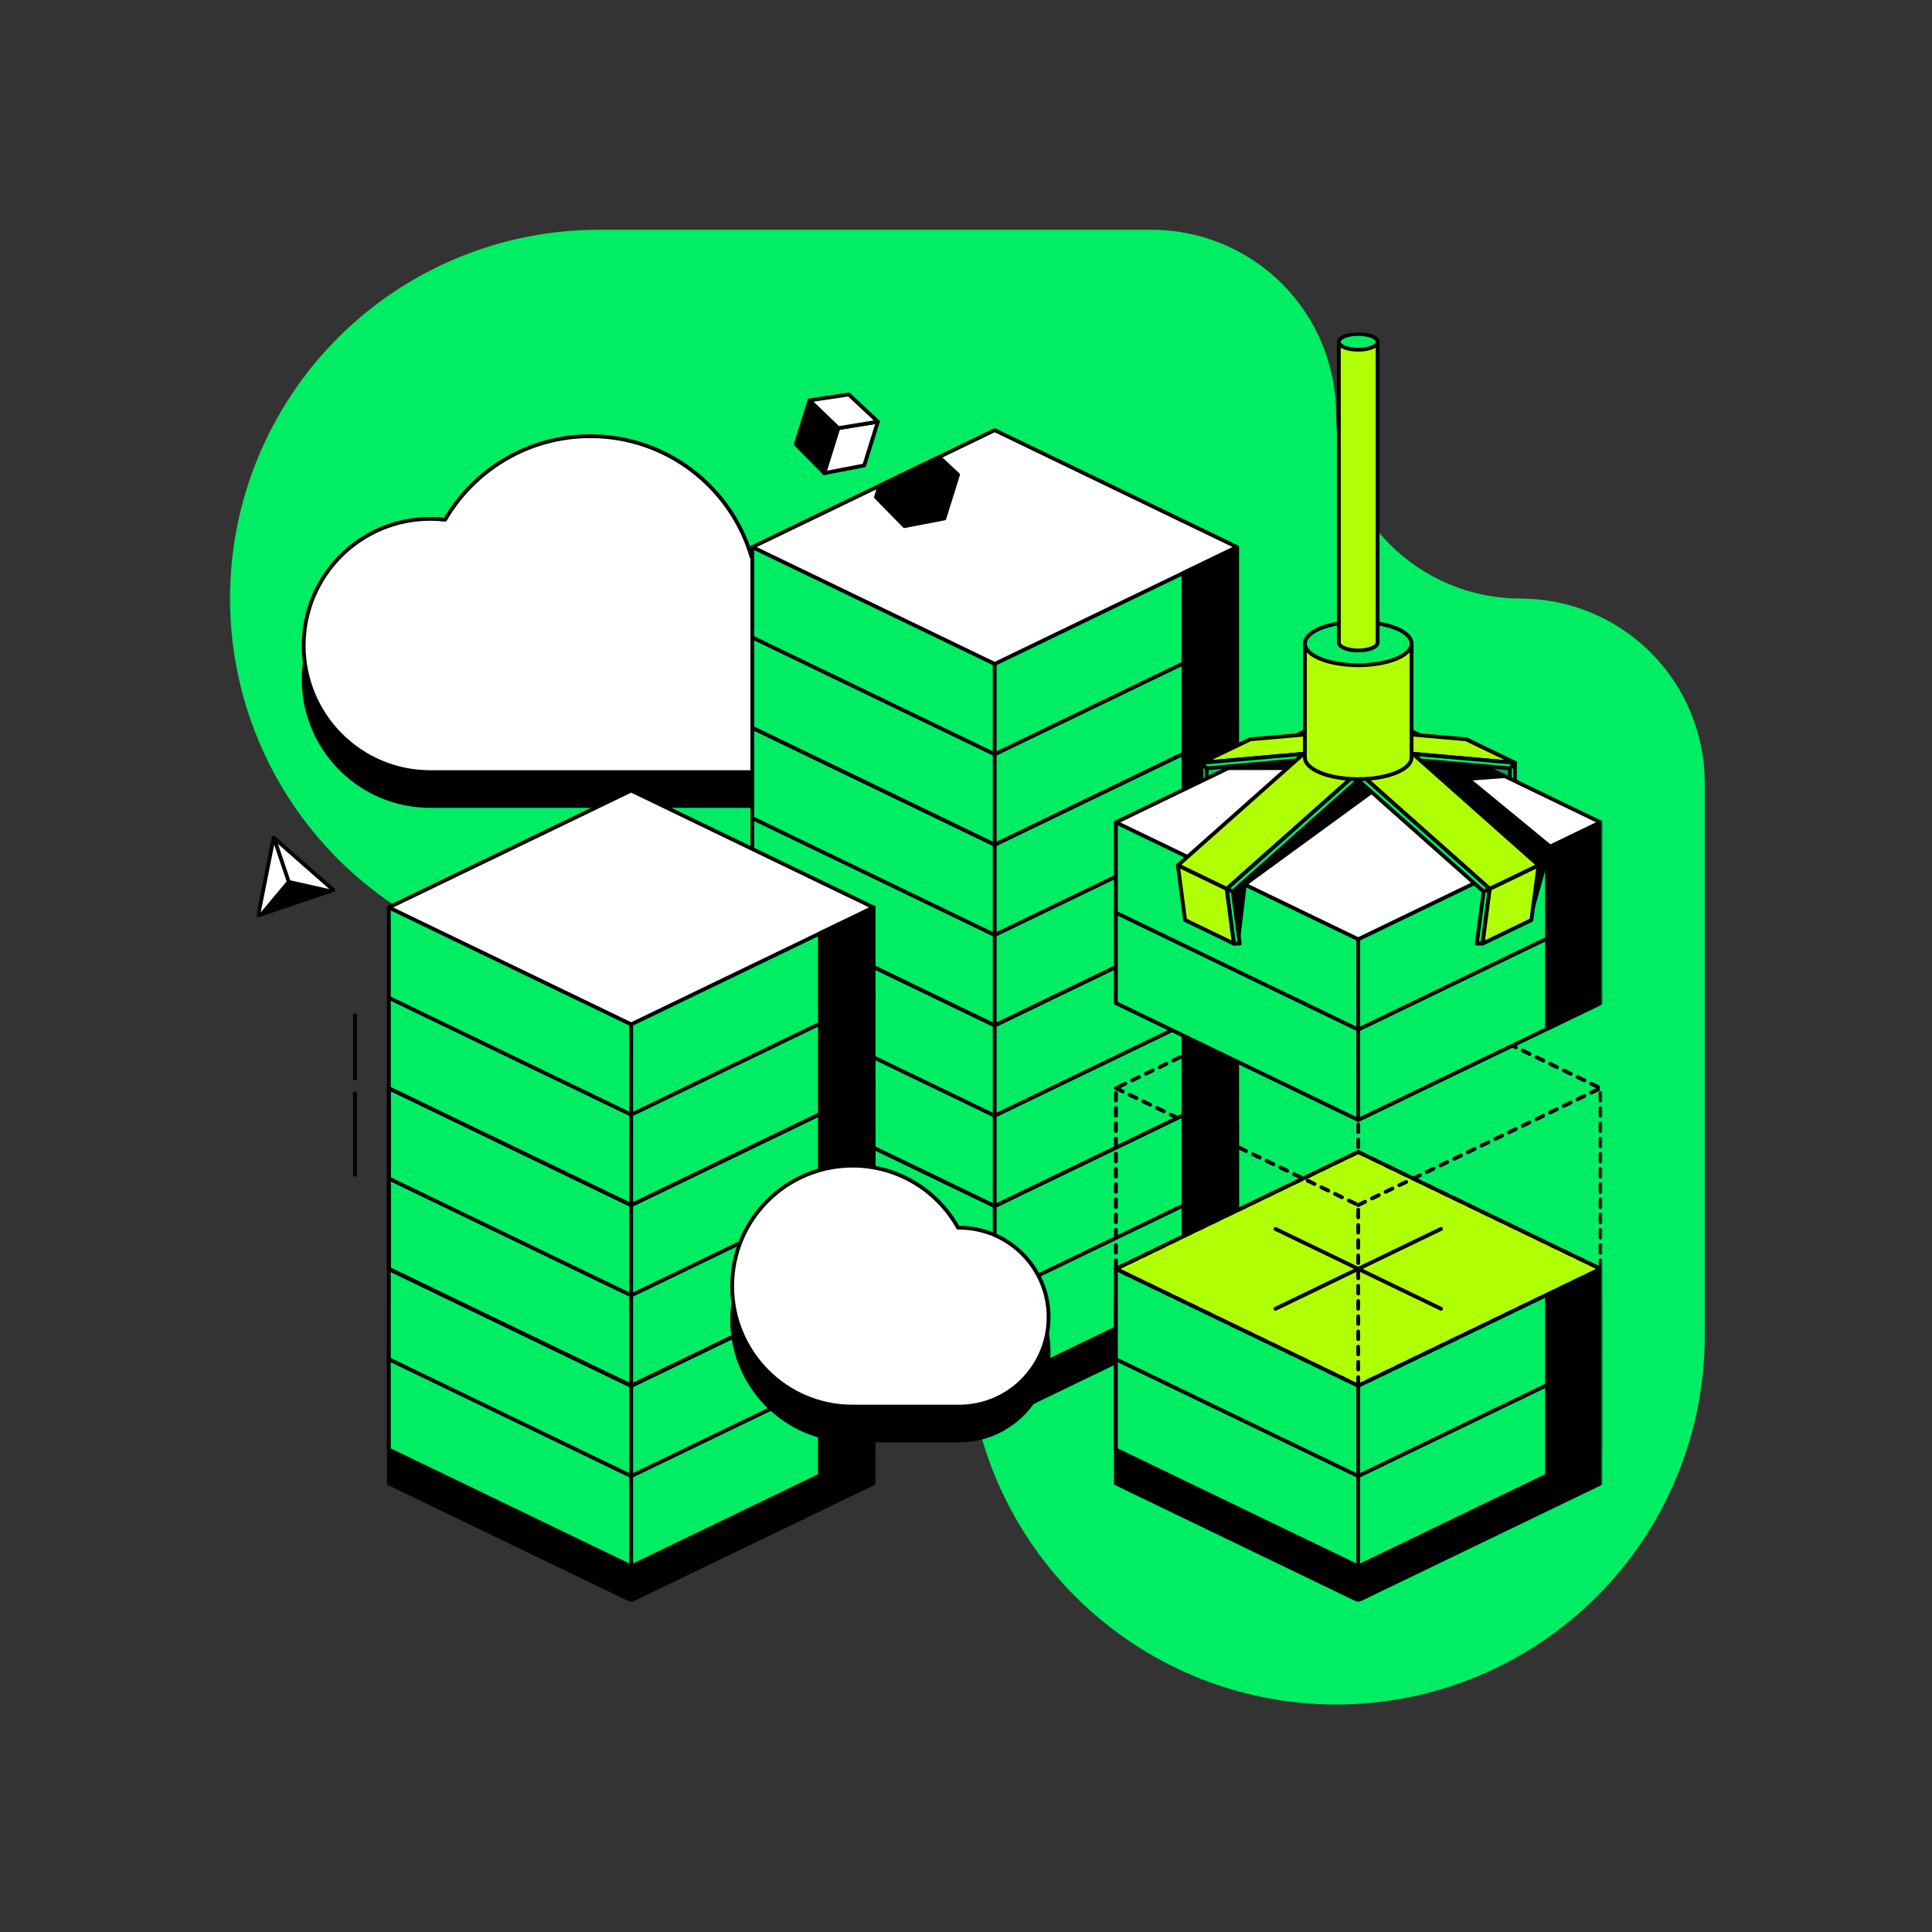 <?xml version="1.0" encoding="utf-8"?>
<svg xmlns="http://www.w3.org/2000/svg" width="696" height="696" viewBox="0 0 696 696" fill="none">
<rect x="0" y="0" width="696" height="696" fill="#333333" stroke="none"/>
<g clip-path="url(#clip0_580_78)">
<path d="M481.312 149.236C481.318 166.843 488.316 183.728 500.768 196.178C513.221 208.628 530.108 215.625 547.718 215.632C565.329 215.635 582.219 222.63 594.674 235.081C607.129 247.531 614.13 264.418 614.135 282.027V481.226C614.135 516.451 600.14 550.232 575.229 575.14C550.317 600.048 516.531 614.041 481.3 614.041C446.07 614.041 412.283 600.048 387.372 575.14C362.461 550.232 348.466 516.451 348.466 481.226C348.459 446.014 334.472 412.246 309.578 387.339C284.683 362.434 250.917 348.427 215.7 348.4C180.469 348.4 146.683 334.406 121.771 309.5C96.86 284.592 82.865 250.809 82.865 215.585C82.865 180.36 96.86 146.579 121.771 121.671C146.683 96.763 180.469 82.77 215.7 82.77H414.929C432.546 82.786 449.436 89.796 461.885 102.26C474.333 114.724 481.322 131.621 481.312 149.236Z" fill="#00ED64"/>
<mask id="mask0_580_78" style="mask-type:luminance" maskUnits="userSpaceOnUse" x="92" y="119" width="486" height="459">
<path d="M577.165 119.74H92.45V577.071H577.165V119.74Z" fill="white"/>
</mask>
<g mask="url(#mask0_580_78)">
<path d="M270.744 212.831C263.394 187.693 240.178 169.326 212.661 169.326C190.328 169.326 170.827 181.419 160.34 199.413C158.597 199.209 156.829 199.096 155.029 199.096C129.832 199.096 109.402 219.524 109.402 244.719C109.402 269.914 129.832 290.342 155.029 290.342H270.506C291.91 290.342 309.259 272.995 309.259 251.592C309.259 230.191 292.033 212.979 270.744 212.842V212.831Z" fill="black" stroke="black" stroke-width="1.369" stroke-linecap="round" stroke-linejoin="round"/>
<path d="M270.744 200.648C263.394 175.509 240.178 157.142 212.661 157.142C190.328 157.142 170.827 169.236 160.34 187.23C158.597 187.025 156.829 186.912 155.029 186.912C129.832 186.912 109.402 207.34 109.402 232.535C109.402 257.731 129.832 278.159 155.029 278.159H270.506C291.91 278.159 309.259 260.81 309.259 239.409C309.259 218.008 292.033 200.795 270.744 200.659V200.648Z" fill="white" stroke="black" stroke-width="1.369" stroke-linecap="round" stroke-linejoin="round"/>
<path d="M358.339 362.452L271.039 404.565V469.665L358.339 511.766L445.64 469.665V404.565L358.339 362.452Z" fill="black" stroke="black" stroke-width="1.369" stroke-linecap="round" stroke-linejoin="round"/>
<path d="M358.339 350.258L271.039 392.371V457.47L358.339 499.572L445.64 457.47V392.371L358.339 350.258Z" fill="#00ED64"/>
<path d="M445.64 392.371L358.339 434.483L271.039 392.371L358.339 350.258L445.64 392.371Z" fill="white"/>
<path d="M358.339 350.258L271.039 392.371V457.47L358.339 499.572L445.64 457.47V392.371L358.339 350.258Z" stroke="black" stroke-width="1.369" stroke-linecap="round" stroke-linejoin="round"/>
<path d="M271.039 392.369L358.339 434.482V499.571" stroke="black" stroke-width="1.369" stroke-linecap="round" stroke-linejoin="round"/>
<path d="M358.341 434.482L445.642 392.369" stroke="black" stroke-width="1.369" stroke-linecap="round" stroke-linejoin="round"/>
<path d="M271.039 424.914L358.339 467.026C358.339 467.026 442.402 426.476 445.64 424.914" stroke="black" stroke-width="1.369" stroke-linecap="round" stroke-linejoin="round"/>
<path d="M426.334 466.789L445.642 457.47V392.369L426.334 401.69V466.789Z" fill="black" stroke="black" stroke-width="1.369" stroke-linecap="round" stroke-linejoin="round"/>
<path d="M358.339 285.157L271.039 327.27V392.37L358.339 434.482L445.64 392.37V327.27L358.339 285.157Z" fill="#00ED64"/>
<path d="M445.64 327.27L358.339 369.383L271.039 327.27L358.339 285.157L445.64 327.27Z" fill="white"/>
<path d="M358.339 285.157L271.039 327.27V392.37L358.339 434.482L445.64 392.37V327.27L358.339 285.157Z" stroke="black" stroke-width="1.369" stroke-linecap="round" stroke-linejoin="round"/>
<path d="M271.039 327.27L358.339 369.384V434.483" stroke="black" stroke-width="1.369" stroke-linecap="round" stroke-linejoin="round"/>
<path d="M358.341 369.384L445.642 327.27" stroke="black" stroke-width="1.369" stroke-linecap="round" stroke-linejoin="round"/>
<path d="M271.039 359.825L358.339 401.937C358.339 401.937 442.402 361.387 445.64 359.825" stroke="black" stroke-width="1.369" stroke-linecap="round" stroke-linejoin="round"/>
<path d="M426.334 401.69L445.642 392.371V327.27L426.334 336.59V401.69Z" fill="black" stroke="black" stroke-width="1.369" stroke-linecap="round" stroke-linejoin="round"/>
<path d="M358.339 220.068L271.039 262.17V327.269L358.339 369.384L445.64 327.269V262.17L358.339 220.068Z" fill="#00ED64"/>
<path d="M445.64 262.17L358.339 304.282L271.039 262.17L358.339 220.068L445.64 262.17Z" fill="white"/>
<path d="M358.339 220.068L271.039 262.17V327.269L358.339 369.384L445.64 327.269V262.17L358.339 220.068Z" stroke="black" stroke-width="1.369" stroke-linecap="round" stroke-linejoin="round"/>
<path d="M271.039 262.17L358.339 304.283V369.382" stroke="black" stroke-width="1.369" stroke-linecap="round" stroke-linejoin="round"/>
<path d="M358.341 304.283L445.642 262.17" stroke="black" stroke-width="1.369" stroke-linecap="round" stroke-linejoin="round"/>
<path d="M271.039 294.725L358.339 336.838C358.339 336.838 442.402 296.287 445.64 294.725" stroke="black" stroke-width="1.369" stroke-linecap="round" stroke-linejoin="round"/>
<path d="M426.334 336.589L445.642 327.27V262.17L426.334 271.489V336.589Z" fill="black" stroke="black" stroke-width="1.369" stroke-linecap="round" stroke-linejoin="round"/>
<path d="M358.339 154.968L271.039 197.081V262.17L358.339 304.283L445.64 262.17V197.081L358.339 154.968Z" fill="#00ED64"/>
<path d="M445.64 197.081L358.339 239.182L271.039 197.081L358.339 154.968L445.64 197.081Z" fill="white"/>
<path d="M358.339 154.968L271.039 197.081V262.17L358.339 304.283L445.64 262.17V197.081L358.339 154.968Z" stroke="black" stroke-width="1.369" stroke-linecap="round" stroke-linejoin="round"/>
<path d="M271.039 197.081L358.339 239.183V304.283" stroke="black" stroke-width="1.369" stroke-linecap="round" stroke-linejoin="round"/>
<path d="M358.341 239.183L445.642 197.081" stroke="black" stroke-width="1.369" stroke-linecap="round" stroke-linejoin="round"/>
<path d="M271.039 229.625L358.339 271.738C358.339 271.738 442.402 231.188 445.64 229.625" stroke="black" stroke-width="1.369" stroke-linecap="round" stroke-linejoin="round"/>
<path d="M426.334 271.489L445.642 262.17V197.081L426.334 206.402V271.489Z" fill="black" stroke="black" stroke-width="1.369" stroke-linecap="round" stroke-linejoin="round"/>
<path d="M489.297 427.189L401.995 469.291V534.391L489.297 576.504L576.598 534.391V469.291L489.297 427.189Z" fill="black" stroke="black" stroke-width="1.369" stroke-linecap="round" stroke-linejoin="round"/>
<path d="M489.297 414.995L401.995 457.107V522.196L489.297 564.309L576.598 522.196V457.107L489.297 414.995Z" fill="#00ED64"/>
<path d="M576.598 457.107L489.297 499.209L401.995 457.107L489.297 414.995L576.598 457.107Z" fill="white"/>
<path d="M489.297 463.2L401.995 457.108V522.197L489.297 564.309L576.598 522.197V457.108L489.297 463.2Z" stroke="black" stroke-width="1.369" stroke-linecap="round" stroke-linejoin="round"/>
<path d="M489.298 499.209V564.309" stroke="black" stroke-width="1.369" stroke-linecap="round" stroke-linejoin="round"/>
<path d="M401.995 489.65L489.297 531.763C489.297 531.763 573.36 491.214 576.598 489.65" stroke="black" stroke-width="1.369" stroke-linecap="round" stroke-linejoin="round"/>
<path d="M557.291 531.516L576.6 522.197V457.108L557.291 466.416V531.516Z" fill="black" stroke="black" stroke-width="1.369" stroke-linecap="round" stroke-linejoin="round"/>
<path d="M576.598 457.107L489.297 499.209L401.995 457.107L489.297 414.995L576.598 457.107Z" fill="#B1FF05" stroke="black" stroke-width="1.369" stroke-linecap="round" stroke-linejoin="round"/>
<path d="M296.927 170.435L286.689 159.995L291.616 144.233L301.989 154.22L296.927 170.435Z" fill="black" stroke="black" stroke-width="1.369" stroke-linecap="round" stroke-linejoin="round"/>
<path d="M296.96 170.448L311.332 167.684L316.246 151.921L302.022 154.231L296.96 170.448Z" fill="white" stroke="black" stroke-width="1.369" stroke-linecap="round" stroke-linejoin="round"/>
<path d="M305.783 142.104L291.616 144.233L302.023 154.232L316.247 151.922L305.783 142.104Z" fill="white" stroke="black" stroke-width="1.369" stroke-linecap="round" stroke-linejoin="round"/>
<path d="M489.297 349.895L401.995 392.008V457.108L489.297 499.209L576.598 457.108V392.008L489.297 349.895Z" stroke="black" stroke-width="1.369" stroke-linecap="round" stroke-linejoin="round" stroke-dasharray="2.74 2.74"/>
<path d="M401.995 392.007L489.298 434.12V499.209" stroke="black" stroke-width="1.369" stroke-linecap="round" stroke-linejoin="round" stroke-dasharray="2.74 2.74"/>
<path d="M489.298 434.12L576.598 392.007" stroke="black" stroke-width="1.369" stroke-linecap="round" stroke-linejoin="round" stroke-dasharray="2.74 2.74"/>
<path d="M432.845 274.819L450.42 266.336L452.356 275.395L434.781 283.866L432.845 274.819Z" fill="#00C954" stroke="black" stroke-width="1.369" stroke-linecap="round" stroke-linejoin="round"/>
<path d="M432.845 274.819L434.678 276.789V283.572L432.845 281.59V274.819Z" fill="#00ED64" stroke="black" stroke-width="1.369" stroke-linecap="round" stroke-linejoin="round"/>
<path d="M545.751 274.819L528.186 266.336L526.239 275.395L543.814 283.866L545.751 274.819Z" fill="#00A564" stroke="black" stroke-width="1.369" stroke-linecap="round" stroke-linejoin="round"/>
<path d="M545.752 274.819L543.917 276.789V283.572L545.752 281.59V274.819Z" fill="#00ED64" stroke="black" stroke-width="1.369" stroke-linecap="round" stroke-linejoin="round"/>
<path d="M489.297 254.14L401.995 296.253V361.353L489.297 403.467L576.598 361.353V296.253L489.297 254.14Z" fill="#00ED64"/>
<path d="M576.598 296.253L489.297 338.366L401.995 296.253L489.297 254.14L576.598 296.253Z" fill="white"/>
<path d="M489.297 254.14L401.995 296.253V361.353L489.297 403.467L576.598 361.353V296.253L489.297 254.14Z" stroke="black" stroke-width="1.369" stroke-linecap="round" stroke-linejoin="round"/>
<path d="M401.995 296.253L489.298 338.366V403.466" stroke="black" stroke-width="1.369" stroke-linecap="round" stroke-linejoin="round"/>
<path d="M489.298 338.366L576.598 296.253" stroke="black" stroke-width="1.369" stroke-linecap="round" stroke-linejoin="round"/>
<path d="M401.995 328.799L489.297 370.912C489.297 370.912 573.36 330.362 576.598 328.799" stroke="black" stroke-width="1.369" stroke-linecap="round" stroke-linejoin="round"/>
<path d="M557.291 370.672L576.6 361.353V296.253L557.291 305.573V370.672Z" fill="black" stroke="black" stroke-width="1.369" stroke-linecap="round" stroke-linejoin="round"/>
<path d="M432.845 274.819L450.42 266.338L488.017 263.021L470.442 271.491L432.845 274.819Z" fill="#B1FF05" stroke="black" stroke-width="1.369" stroke-linecap="round" stroke-linejoin="round"/>
<path d="M432.845 274.819L434.678 276.79L472.276 273.471L470.442 271.489L432.845 274.819Z" fill="#00ED64" stroke="black" stroke-width="1.369" stroke-linecap="round" stroke-linejoin="round"/>
<path d="M545.75 274.819L528.186 266.338L490.589 263.021L508.152 271.491L545.75 274.819Z" fill="#B1FF05" stroke="black" stroke-width="1.369" stroke-linecap="round" stroke-linejoin="round"/>
<path d="M545.752 274.819L543.917 276.79L506.331 273.471L508.153 271.489L545.752 274.819Z" fill="#00ED64" stroke="black" stroke-width="1.369" stroke-linecap="round" stroke-linejoin="round"/>
<path d="M227.383 427.189L140.08 469.291V534.391L227.383 576.504L314.683 534.391V469.291L227.383 427.189Z" fill="black" stroke="black" stroke-width="1.369" stroke-linecap="round" stroke-linejoin="round"/>
<path d="M227.383 414.995L140.08 457.107V522.196L227.383 564.309L314.683 522.196V457.107L227.383 414.995Z" fill="#00ED64"/>
<path d="M314.683 457.107L227.383 499.209L140.08 457.107L227.383 414.995L314.683 457.107Z" fill="white" stroke="black" stroke-width="1.369" stroke-linecap="round" stroke-linejoin="round"/>
<path d="M227.383 414.995L140.08 457.107V522.196L227.383 564.309L314.683 522.196V457.107L227.383 414.995Z" stroke="black" stroke-width="1.369" stroke-linecap="round" stroke-linejoin="round"/>
<path d="M140.08 457.108L227.383 499.21V564.309" stroke="black" stroke-width="1.369" stroke-linecap="round" stroke-linejoin="round"/>
<path d="M227.383 499.21L314.684 457.108" stroke="black" stroke-width="1.369" stroke-linecap="round" stroke-linejoin="round"/>
<path d="M140.08 489.65L227.383 531.763C227.383 531.763 311.444 491.214 314.683 489.65" stroke="black" stroke-width="1.369" stroke-linecap="round" stroke-linejoin="round"/>
<path d="M295.374 531.516L314.684 522.197V457.108L295.374 466.416V531.516Z" fill="black" stroke="black" stroke-width="1.369" stroke-linecap="round" stroke-linejoin="round"/>
<path d="M227.383 349.895L140.08 392.008V457.108L227.383 499.209L314.683 457.108V392.008L227.383 349.895Z" fill="#00ED64" stroke="black" stroke-width="1.369" stroke-linecap="round" stroke-linejoin="round"/>
<path d="M314.683 392.008L227.383 434.121L140.08 392.008L227.383 349.895L314.683 392.008Z" fill="white" stroke="black" stroke-width="1.369" stroke-linecap="round" stroke-linejoin="round"/>
<path d="M227.383 349.895L140.08 392.008V457.108L227.383 499.209L314.683 457.108V392.008L227.383 349.895Z" stroke="black" stroke-width="1.369" stroke-linecap="round" stroke-linejoin="round"/>
<path d="M140.08 392.007L227.383 434.12V499.209" stroke="black" stroke-width="1.369" stroke-linecap="round" stroke-linejoin="round"/>
<path d="M227.383 434.12L314.684 392.007" stroke="black" stroke-width="1.369" stroke-linecap="round" stroke-linejoin="round"/>
<path d="M140.08 424.551L227.383 466.664C227.383 466.664 311.444 426.114 314.683 424.551" stroke="black" stroke-width="1.369" stroke-linecap="round" stroke-linejoin="round"/>
<path d="M295.374 466.415L314.684 457.107V392.007L295.374 401.326V466.415Z" fill="black" stroke="black" stroke-width="1.369" stroke-linecap="round" stroke-linejoin="round"/>
<path d="M227.383 284.794L140.08 326.907V392.006L227.383 434.119L314.683 392.006V326.907L227.383 284.794Z" fill="#00ED64"/>
<path d="M314.683 326.907L227.383 369.019L140.08 326.907L227.383 284.794L314.683 326.907Z" fill="white"/>
<path d="M227.383 284.794L140.08 326.907V392.006L227.383 434.119L314.683 392.006V326.907L227.383 284.794Z" stroke="black" stroke-width="1.369" stroke-linecap="round" stroke-linejoin="round"/>
<path d="M140.08 326.908L227.383 369.02V434.12" stroke="black" stroke-width="1.369" stroke-linecap="round" stroke-linejoin="round"/>
<path d="M227.383 369.02L314.684 326.908" stroke="black" stroke-width="1.369" stroke-linecap="round" stroke-linejoin="round"/>
<path d="M140.08 359.451L227.383 401.564C227.383 401.564 311.444 361.015 314.683 359.451" stroke="black" stroke-width="1.369" stroke-linecap="round" stroke-linejoin="round"/>
<path d="M295.374 401.327L314.684 392.007V326.908L295.374 336.227V401.327Z" fill="black" stroke="black" stroke-width="1.369" stroke-linecap="round" stroke-linejoin="round"/>
<path d="M127.885 388.417V365.873" stroke="black" stroke-width="1.369" stroke-linecap="square" stroke-linejoin="round"/>
<path d="M127.885 423.158V393.966" stroke="black" stroke-width="1.369" stroke-linecap="square" stroke-linejoin="round"/>
<path d="M494.621 273.414L477.056 264.944L424.329 311.745L441.905 320.226L494.621 273.414Z" fill="#B1FF05" stroke="black" stroke-width="1.369" stroke-linecap="round" stroke-linejoin="round"/>
<path d="M494.621 273.414L496.841 274.366L444.124 321.178L441.905 320.227L494.621 273.414Z" fill="#00ED64" stroke="black" stroke-width="1.369" stroke-linecap="round" stroke-linejoin="round"/>
<path d="M444.498 339.93H446.593L444.124 321.178L441.905 320.226L444.498 339.93Z" fill="#00ED64" stroke="black" stroke-width="1.369" stroke-linecap="round" stroke-linejoin="round"/>
<path d="M444.498 339.93L426.923 331.447L424.329 311.745L441.905 320.226L444.498 339.93Z" fill="#B1FF05" stroke="black" stroke-width="1.369" stroke-linecap="round" stroke-linejoin="round"/>
<path d="M483.975 273.414L501.551 264.944L554.267 311.745L536.691 320.226L483.975 273.414Z" fill="#B1FF05" stroke="black" stroke-width="1.369" stroke-linecap="round" stroke-linejoin="round"/>
<path d="M483.975 273.414L481.756 274.366L534.483 321.178L536.691 320.227L483.975 273.414Z" fill="#00ED64" stroke="black" stroke-width="1.369" stroke-linecap="round" stroke-linejoin="round"/>
<path d="M534.109 339.93H532.014L534.483 321.178L536.691 320.226L534.109 339.93Z" fill="#00ED64" stroke="black" stroke-width="1.369" stroke-linecap="round" stroke-linejoin="round"/>
<path d="M534.109 339.93L551.672 331.447L554.266 311.745L536.69 320.226L534.109 339.93Z" fill="#B1FF05" stroke="black" stroke-width="1.369" stroke-linecap="round" stroke-linejoin="round"/>
<path d="M446.593 339.93L449.084 318.991L494.621 285.791L489.298 280.684L444.125 321.177L446.593 339.93Z" fill="black"/>
<path d="M523.01 274.944L559.158 304.669L551.672 331.449L554.266 311.745L511.686 273.947L523.01 274.944Z" fill="black"/>
<path d="M441.123 277.389L444.248 275.94L466.909 273.947L463.035 277.389H441.123Z" fill="black"/>
<path d="M518.684 274.557L534.528 275.962L543.112 280.208L526.239 281.465L518.684 274.557Z" fill="black"/>
<path d="M345.52 454.469C345.385 454.469 345.26 454.469 345.125 454.469C337.718 441.14 323.495 432.116 307.165 432.116C283.191 432.116 263.757 451.547 263.757 475.52C263.757 499.491 283.191 518.922 307.165 518.922H345.52C363.324 518.922 377.751 504.497 377.751 486.696C377.751 468.895 363.324 454.469 345.52 454.469Z" fill="black" stroke="black" stroke-width="1.369" stroke-linecap="round" stroke-linejoin="round"/>
<path d="M345.52 442.273C345.385 442.273 345.26 442.273 345.125 442.273C337.718 428.946 323.495 419.92 307.165 419.92C283.191 419.92 263.757 439.352 263.757 463.324C263.757 487.297 283.191 506.728 307.165 506.728H345.52C363.324 506.728 377.751 492.301 377.751 474.501C377.751 456.699 363.324 442.273 345.52 442.273Z" fill="white" stroke="black" stroke-width="1.369" stroke-linecap="round" stroke-linejoin="round"/>
<path d="M459.481 471.489L519.116 442.715" stroke="black" stroke-width="1.369" stroke-linecap="round" stroke-linejoin="round"/>
<path d="M519.116 471.489L459.481 442.715" stroke="black" stroke-width="1.369" stroke-linecap="round" stroke-linejoin="round"/>
<path d="M401.995 457.108L489.298 414.995V349.895" stroke="black" stroke-width="1.369" stroke-linecap="round" stroke-linejoin="round" stroke-dasharray="2.74 2.74"/>
<path d="M489.298 414.995L576.598 457.107" stroke="black" stroke-width="1.369" stroke-linecap="round" stroke-linejoin="round" stroke-dasharray="2.74 2.74"/>
<path d="M470.079 231.833V272.881C470.079 277.196 478.686 280.683 489.297 280.683C499.908 280.683 508.515 277.185 508.515 272.881V231.833H470.068H470.079Z" fill="#B1FF05" stroke="black" stroke-width="1.369" stroke-linecap="round" stroke-linejoin="round"/>
<path d="M489.297 239.636C499.912 239.636 508.516 236.143 508.516 231.834C508.516 227.525 499.912 224.032 489.297 224.032C478.684 224.032 470.08 227.525 470.08 231.834C470.08 236.143 478.684 239.636 489.297 239.636Z" fill="#00ED64" stroke="black" stroke-width="1.369" stroke-linecap="round" stroke-linejoin="round"/>
<path d="M482.312 123.148V231.494C482.312 233.057 485.436 234.335 489.299 234.335C493.16 234.335 496.286 233.068 496.286 231.494V123.148H482.312Z" fill="#B1FF05" stroke="black" stroke-width="1.369" stroke-linecap="round" stroke-linejoin="round"/>
<path d="M489.299 125.99C493.157 125.99 496.286 124.718 496.286 123.148C496.286 121.578 493.157 120.306 489.299 120.306C485.439 120.306 482.312 121.578 482.312 123.148C482.312 124.718 485.439 125.99 489.299 125.99Z" fill="#00ED64" stroke="black" stroke-width="1.369" stroke-linecap="round" stroke-linejoin="round"/>
<path d="M98.587 301.769L109.323 311.19L120.07 320.612L106.537 325.198L93.015 329.783L95.802 315.776L98.587 301.769Z" fill="white" stroke="black" stroke-width="1.369" stroke-linecap="round" stroke-linejoin="round"/>
<path d="M103.739 316.953L93.015 329.783L120.07 320.61L103.739 316.953Z" fill="black"/>
<path d="M104.103 317.883L98.962 302.709" stroke="black" stroke-width="1.369" stroke-linecap="round" stroke-linejoin="round"/>
<path d="M315.567 179.077L325.816 189.528L325.827 189.46L325.839 189.539L340.209 186.776L345.136 171.013L338.318 164.627L316.847 174.977L315.567 179.077Z" fill="black" stroke="black" stroke-width="1.369" stroke-linecap="round" stroke-linejoin="round"/>
</g>
</g>
<defs>
<clipPath id="clip0_580_78">
<rect width="696" height="696" fill="white"/>
</clipPath>
</defs>
</svg>